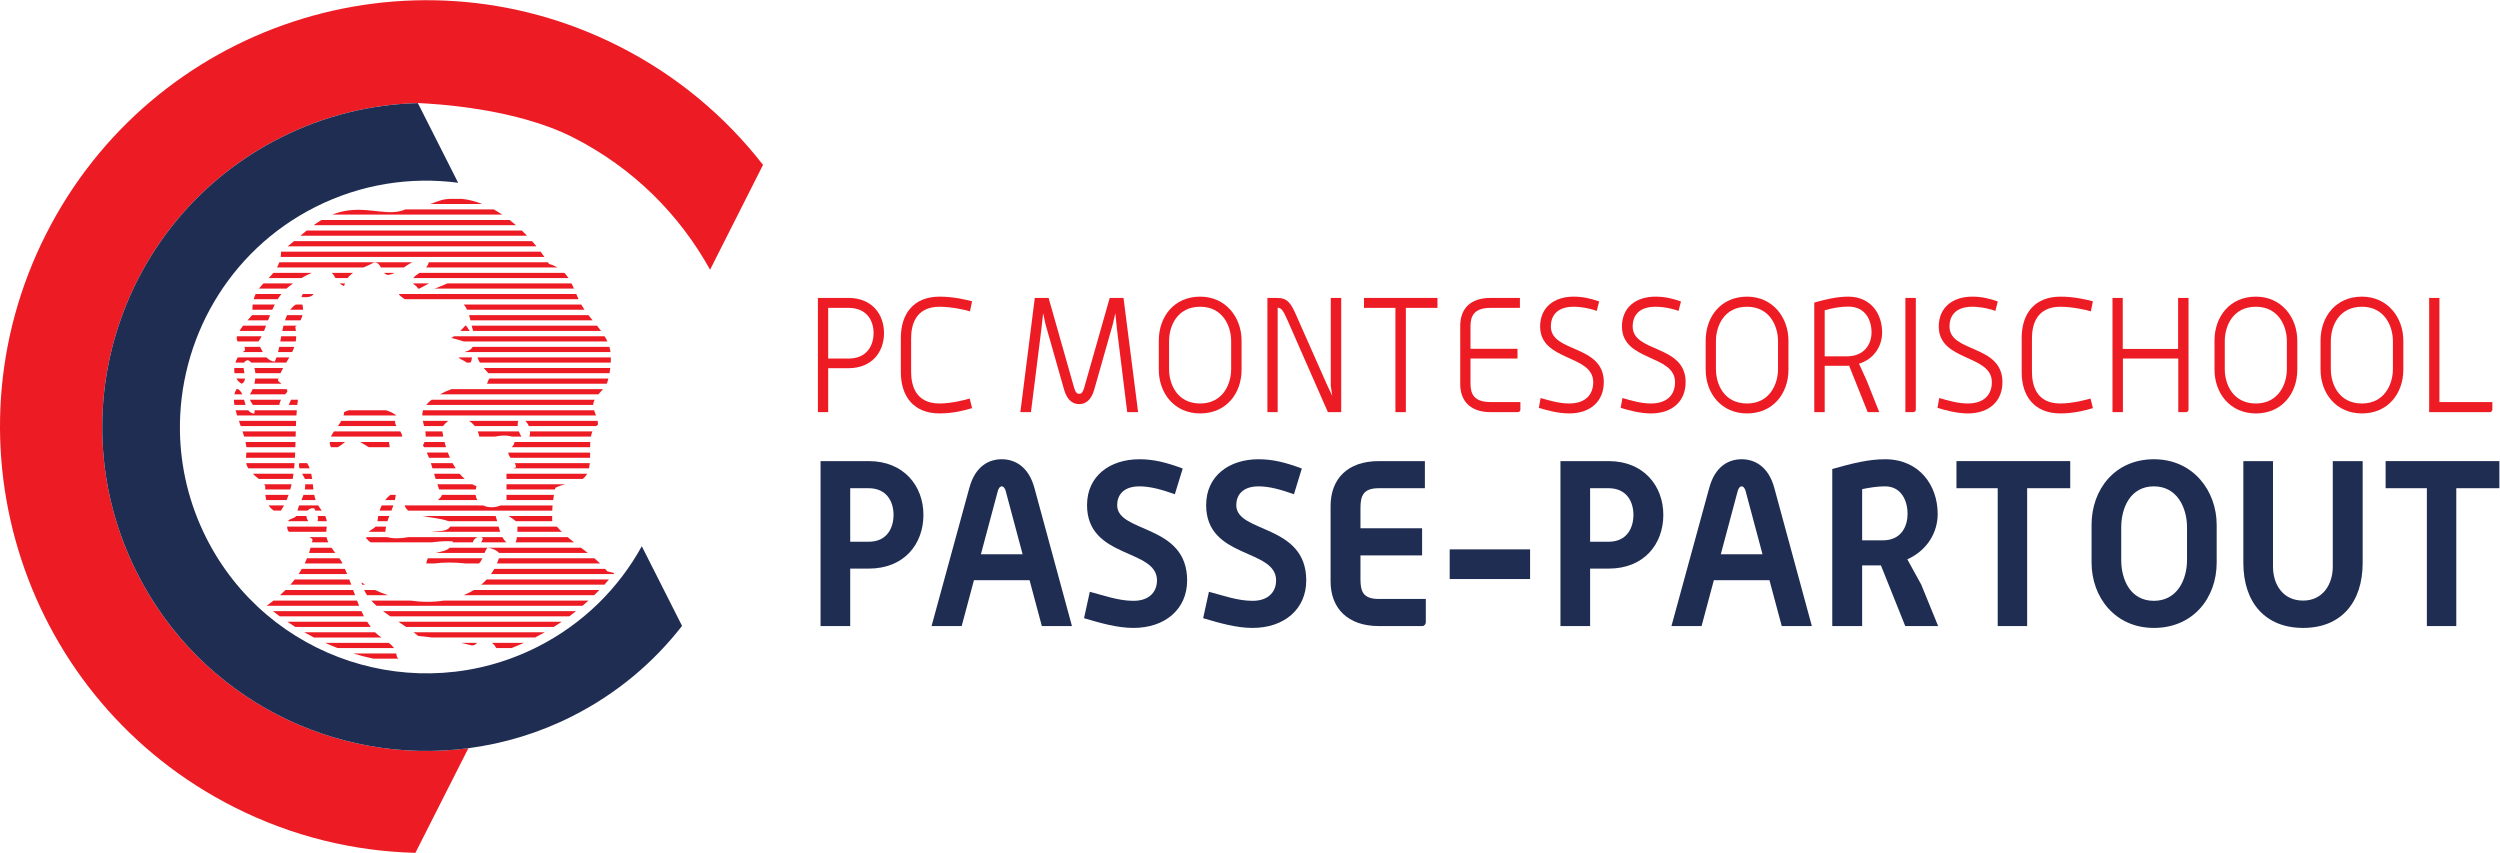 <?xml version="1.0" encoding="UTF-8" standalone="no"?>
<!-- Created with Inkscape (http://www.inkscape.org/) -->

<svg
   version="1.1"
   id="svg2"
   width="639.307"
   height="218.093"
   viewBox="0 0 639.307 218.093"
   sodipodi:docname="passe-partout.eps"
   xmlns:inkscape="http://www.inkscape.org/namespaces/inkscape"
   xmlns:sodipodi="http://sodipodi.sourceforge.net/DTD/sodipodi-0.dtd"
   xmlns="http://www.w3.org/2000/svg"
   xmlns:svg="http://www.w3.org/2000/svg">
  <defs
     id="defs6" />
  <sodipodi:namedview
     id="namedview4"
     pagecolor="#ffffff"
     bordercolor="#000000"
     borderopacity="0.25"
     inkscape:showpageshadow="2"
     inkscape:pageopacity="0.0"
     inkscape:pagecheckerboard="0"
     inkscape:deskcolor="#d1d1d1" />
  <g
     id="g8"
     inkscape:groupmode="layer"
     inkscape:label="ink_ext_XXXXXX"
     transform="matrix(1.333,0,0,-1.333,0,218.093)">
    <g
       id="g10"
       transform="scale(0.1)">
      <path
         d="m 1666.17,699.527 h -35.12 V 596.84 h 35.57 c 35.55,0 47.55,27.121 47.55,51.566 0,24.004 -12,51.121 -48,51.121 z m 0.45,-154.238 h -35.57 v -110.23 h -56.89 V 751.52 h 92.46 c 67.55,0 104.89,-47.997 104.89,-103.114 0,-56.457 -37.34,-103.117 -104.89,-103.117"
         style="fill:#1f2d53;fill-opacity:1;fill-rule:nonzero;stroke:none"
         id="path12" />
      <path
         d="m 1929.33,694.188 c -0.44,2.214 -3.11,8.894 -7.55,8.894 -4.45,0 -7.12,-6.68 -7.56,-8.894 l -32.45,-121.336 h 80.01 z m 69.34,-259.129 -23.55,88 h -106.68 l -23.56,-88 h -57.79 l 72.46,264.91 c 11.55,42.664 38.22,55.117 62.23,55.117 23.56,0 51.12,-12.453 62.67,-55.117 l 72,-264.91 h -57.78"
         style="fill:#1f2d53;fill-opacity:1;fill-rule:nonzero;stroke:none"
         id="path14" />
      <path
         d="m 2174.28,431.5 c -30.23,0 -61.79,8.891 -94.68,18.66 l 11.11,50.68 c 27.12,-7.11 55.12,-17.352 83.57,-17.352 34.22,0 45.33,20.903 45.33,39.133 0,61.777 -134.23,40.891 -134.23,144.445 0,56.457 44.45,88.02 100.45,88.02 27.11,0 50.67,-5.781 83.12,-17.785 l -15.11,-49.336 c -24.89,8.887 -47.12,15.117 -68.01,15.117 -31.56,0 -42.67,-17.781 -42.67,-36.016 0,-54.214 134.24,-35.546 134.24,-144.445 0,-55.121 -42.23,-91.121 -103.12,-91.121"
         style="fill:#1f2d53;fill-opacity:1;fill-rule:nonzero;stroke:none"
         id="path16" />
      <path
         d="m 2402.77,431.5 c -30.22,0 -61.78,8.891 -94.67,18.66 l 11.11,50.68 c 27.11,-7.11 55.12,-17.352 83.56,-17.352 34.23,0 45.34,20.903 45.34,39.133 0,61.777 -134.24,40.891 -134.24,144.445 0,56.457 44.45,88.02 100.46,88.02 27.11,0 50.67,-5.781 83.11,-17.785 l -15.11,-49.336 c -24.89,8.887 -47.11,15.117 -68,15.117 -31.56,0 -42.67,-17.781 -42.67,-36.016 0,-54.214 134.24,-35.546 134.24,-144.445 0,-55.121 -42.23,-91.121 -103.13,-91.121"
         style="fill:#1f2d53;fill-opacity:1;fill-rule:nonzero;stroke:none"
         id="path18" />
      <path
         d="m 2728.61,435.059 h -83.57 c -59.55,0 -92.45,34.222 -92.45,85.781 v 144.449 c 0,52.012 32.45,86.231 92.45,86.231 h 88.46 v -51.993 h -88.46 c -30.67,0 -35.12,-15.566 -35.12,-38.672 v -38.234 h 118.24 v -52 h -118.24 v -45.34 c 0,-23.109 4.45,-38.222 35.12,-38.222 h 90.23 v -44.887 c 0,-3.563 -3.1,-7.113 -6.66,-7.113"
         style="fill:#1f2d53;fill-opacity:1;fill-rule:nonzero;stroke:none"
         id="path20" />
      <path
         d="m 2781.08,525.281 v 56.899 h 154.24 v -56.899 h -154.24"
         style="fill:#1f2d53;fill-opacity:1;fill-rule:nonzero;stroke:none"
         id="path22" />
      <path
         d="m 3085.59,699.527 h -35.12 V 596.84 h 35.56 c 35.55,0 47.56,27.121 47.56,51.566 0,24.004 -12.01,51.121 -48,51.121 z m 0.44,-154.238 h -35.56 v -110.23 h -56.9 V 751.52 h 92.46 c 67.56,0 104.9,-47.997 104.9,-103.114 0,-56.457 -37.34,-103.117 -104.9,-103.117"
         style="fill:#1f2d53;fill-opacity:1;fill-rule:nonzero;stroke:none"
         id="path24" />
      <path
         d="m 3348.75,694.188 c -0.45,2.214 -3.12,8.894 -7.56,8.894 -4.44,0 -7.11,-6.68 -7.56,-8.894 l -32.44,-121.336 h 80 z m 69.34,-259.129 -23.56,88 h -106.68 l -23.55,-88 h -57.8 l 72.46,264.91 c 11.56,42.664 38.23,55.117 62.23,55.117 23.56,0 51.11,-12.453 62.68,-55.117 l 72,-264.91 h -57.78"
         style="fill:#1f2d53;fill-opacity:1;fill-rule:nonzero;stroke:none"
         id="path26" />
      <path
         d="m 3616.36,703.082 c -14.67,0 -28.9,-2.227 -44.01,-5.34 v -98.23 h 39.56 c 36.45,0 47.56,28.008 47.56,50.672 0,26.668 -12.89,52.898 -43.11,52.898 z m 38.67,-268.023 -46.67,116.441 h -36.01 V 435.059 h -57.33 v 301.355 c 39.55,11.113 69.78,18.672 101.34,18.672 65.79,0 100.9,-50.227 100.9,-104.902 0,-34.664 -19.12,-69.344 -58.24,-87.125 l 26.68,-48.438 32.44,-79.562 h -63.11"
         style="fill:#1f2d53;fill-opacity:1;fill-rule:nonzero;stroke:none"
         id="path28" />
      <path
         d="M 3888.87,699.527 V 435.059 h -56.46 v 264.468 h -79.12 v 51.993 h 218.24 v -51.993 h -82.66"
         style="fill:#1f2d53;fill-opacity:1;fill-rule:nonzero;stroke:none"
         id="path30" />
      <path
         d="m 4195.59,624.398 c 0,37.336 -18.68,78.684 -63.56,78.684 -45.34,0 -62.67,-41.348 -62.67,-78.684 v -62.66 c 0,-37.347 17.33,-78.25 62.67,-78.25 44.88,0 63.56,40.903 63.56,78.25 z M 4132.03,431.5 c -74.68,0 -119.57,59.109 -119.57,125.34 v 72.449 c 0,68.012 44.89,125.797 119.57,125.797 75.56,0 120.45,-60.898 120.45,-125.797 V 556.84 c 0,-68 -45.33,-125.34 -120.45,-125.34"
         style="fill:#1f2d53;fill-opacity:1;fill-rule:nonzero;stroke:none"
         id="path32" />
      <path
         d="m 4418.31,431.5 c -72,0 -114.68,48 -114.68,124.898 V 751.52 h 56.9 V 548.852 c 0,-32.461 17.77,-64.911 57.78,-64.911 38.67,0 56.89,32.45 56.89,64.911 V 751.52 h 57.34 V 556.398 c 0,-76.457 -41.78,-124.898 -114.23,-124.898"
         style="fill:#1f2d53;fill-opacity:1;fill-rule:nonzero;stroke:none"
         id="path34" />
      <path
         d="M 4712.15,699.527 V 435.059 h -56.45 v 264.468 h -79.12 v 51.993 h 218.24 v -51.993 h -82.67"
         style="fill:#1f2d53;fill-opacity:1;fill-rule:nonzero;stroke:none"
         id="path36" />
      <path
         d="m 1627.57,1045.48 h -38.78 v -97.25 h 39.09 c 35.69,0 48.01,25.856 48.01,48.934 0,23.396 -12.62,48.316 -48.32,48.316 z m 0.31,-115.71 h -39.09 v -84.332 h -19.7 v 219.132 h 58.79 c 44.62,0 68.01,-31.09 68.01,-67.406 0,-36.621 -23.39,-67.394 -68.01,-67.394"
         style="fill:#ed1c24;fill-opacity:1;fill-rule:nonzero;stroke:none"
         id="path38" />
      <path
         d="m 1802.68,842.977 c -51.41,0 -74.49,34.468 -74.49,78.789 v 66.472 c 0,44.322 23.08,78.792 74.49,78.792 25.85,0 49.24,-5.54 62.16,-8.92 l -4,-19.39 c -8.61,3.07 -36.62,8.92 -58.16,8.92 -47.09,0 -54.79,-36.01 -54.79,-60.632 v -64.012 c 0,-24.933 7.7,-60.937 54.48,-60.937 21.85,0 49.55,6.765 57.85,9.539 l 4.62,-18.465 c -12.92,-4.004 -36.31,-10.156 -62.16,-10.156"
         style="fill:#ed1c24;fill-opacity:1;fill-rule:nonzero;stroke:none"
         id="path40" />
      <path
         d="m 2162.44,845.438 -19.7,159.422 -3.08,30.47 -4.92,-21.54 -35.7,-125.575 c -6.16,-21.852 -18.47,-27.387 -28.63,-27.387 -10.46,0 -22.46,5.231 -28.93,27.387 l -35.7,125.575 -4.61,21.54 -3.39,-30.47 -20,-159.422 h -20.31 l 27.69,219.132 h 26.47 l 48.63,-171.121 c 1.54,-4.926 3.38,-12.926 10.15,-12.926 6.47,0 8.32,8 9.85,12.926 l 48.63,171.121 h 26.47 l 28,-219.132 h -20.92"
         style="fill:#ed1c24;fill-opacity:1;fill-rule:nonzero;stroke:none"
         id="path42" />
      <path
         d="m 2361.86,981.781 c 0,28.619 -16.01,65.859 -59.4,65.859 -44.32,0 -59.71,-37.24 -59.71,-65.859 v -53.863 c 0,-28.625 15.39,-65.859 59.71,-65.859 43.39,0 59.4,37.234 59.4,65.859 z m -59.4,-138.804 c -49.86,0 -79.41,39.086 -79.41,84.019 v 55.707 c 0,46.167 29.55,84.327 79.41,84.327 49.55,0 79.4,-40.32 79.4,-84.327 v -55.707 c 0,-46.164 -29.85,-84.019 -79.4,-84.019"
         style="fill:#ed1c24;fill-opacity:1;fill-rule:nonzero;stroke:none"
         id="path44" />
      <path
         d="m 2547.42,845.438 -78.16,177.892 c -7.7,17.54 -11.4,22.15 -18.17,22.46 V 845.438 h -19.69 v 219.132 h 17.84 c 20.32,0 26.78,-8.93 37.56,-33.55 l 59.7,-134.801 9.23,-19.391 -2.76,19.391 v 168.351 h 20 V 845.438 h -25.55"
         style="fill:#ed1c24;fill-opacity:1;fill-rule:nonzero;stroke:none"
         id="path46" />
      <path
         d="M 2696.99,1045.48 V 845.438 h -20.01 v 200.042 h -60.32 v 19.09 h 140.96 v -19.09 h -60.63"
         style="fill:#ed1c24;fill-opacity:1;fill-rule:nonzero;stroke:none"
         id="path48" />
      <path
         d="m 2912.11,845.438 h -52.64 c -39.08,0 -58.16,21.851 -58.16,53.55 v 112.032 c 0,32.31 18.77,53.55 58.16,53.55 h 56.33 v -19.09 h -56.33 c -31.08,0 -38.46,-15.07 -38.46,-35.08 v -43.396 h 90.17 V 948.23 h -90.17 v -48.316 c 0,-20.316 7.38,-35.094 38.46,-35.094 h 57.25 v -14.461 c 0,-2.461 -2.15,-4.921 -4.61,-4.921"
         style="fill:#ed1c24;fill-opacity:1;fill-rule:nonzero;stroke:none"
         id="path50" />
      <path
         d="m 3010.27,842.977 c -20.93,0 -43.71,6.152 -58.16,10.769 l 3.38,18.777 c 17.54,-4.929 35.7,-10.464 54.47,-10.464 32.32,0 46.48,17.539 46.48,40.933 0,53.547 -101.87,39.395 -101.87,106.798 0,36 26.15,57.24 64.32,57.24 17.23,0 32.32,-3.39 48.93,-9.23 l -4.62,-18.16 c -7.07,2.77 -25.85,8 -44.31,8 -29.24,0 -43.7,-14.77 -43.7,-37.85 0,-50.782 101.56,-34.169 101.56,-106.798 0,-36.32 -25.24,-60.015 -66.48,-60.015"
         style="fill:#ed1c24;fill-opacity:1;fill-rule:nonzero;stroke:none"
         id="path52" />
      <path
         d="m 3167.23,842.977 c -20.94,0 -43.71,6.152 -58.17,10.769 l 3.38,18.777 c 17.54,-4.929 35.7,-10.464 54.47,-10.464 32.33,0 46.48,17.539 46.48,40.933 0,53.547 -101.87,39.395 -101.87,106.798 0,36 26.16,57.24 64.32,57.24 17.24,0 32.32,-3.39 48.94,-9.23 l -4.62,-18.16 c -7.07,2.77 -25.85,8 -44.32,8 -29.24,0 -43.7,-14.77 -43.7,-37.85 0,-50.782 101.56,-34.169 101.56,-106.798 0,-36.32 -25.23,-60.015 -66.47,-60.015"
         style="fill:#ed1c24;fill-opacity:1;fill-rule:nonzero;stroke:none"
         id="path54" />
      <path
         d="m 3410.96,981.781 c 0,28.619 -16,65.859 -59.4,65.859 -44.31,0 -59.7,-37.24 -59.7,-65.859 v -53.863 c 0,-28.625 15.39,-65.859 59.7,-65.859 43.4,0 59.4,37.234 59.4,65.859 z m -59.4,-138.804 c -49.86,0 -79.4,39.086 -79.4,84.019 v 55.707 c 0,46.167 29.54,84.327 79.4,84.327 49.55,0 79.41,-40.32 79.41,-84.327 v -55.707 c 0,-46.164 -29.86,-84.019 -79.41,-84.019"
         style="fill:#ed1c24;fill-opacity:1;fill-rule:nonzero;stroke:none"
         id="path56" />
      <path
         d="m 3545.74,1047.95 c -15.08,0 -30.47,-2.77 -45.23,-7.08 v -88.327 h 42.77 c 32.63,0 47.09,22.773 47.09,45.859 0,24.008 -11.99,49.548 -44.63,49.548 z m 20.63,-109.567 15.08,-33.238 23.7,-59.707 h -22.16 l -35.71,89.253 c -1.54,-0.308 -3.07,-0.308 -4.92,-0.308 h -41.85 v -88.945 h -20 v 210.202 c 21.54,6.16 43.39,11.39 65.23,11.39 42.79,0 64.94,-32.32 64.94,-68.628 0,-25.238 -14.46,-50.789 -44.31,-60.019"
         style="fill:#ed1c24;fill-opacity:1;fill-rule:nonzero;stroke:none"
         id="path58" />
      <path
         d="m 3670.68,845.438 h -15.39 v 219.132 h 20.02 V 850.359 c 0,-2.461 -2.17,-4.921 -4.63,-4.921"
         style="fill:#ed1c24;fill-opacity:1;fill-rule:nonzero;stroke:none"
         id="path60" />
      <path
         d="m 3775.02,842.977 c -20.94,0 -43.71,6.152 -58.16,10.769 l 3.37,18.777 c 17.54,-4.929 35.71,-10.464 54.48,-10.464 32.32,0 46.47,17.539 46.47,40.933 0,53.547 -101.86,39.395 -101.86,106.798 0,36 26.15,57.24 64.31,57.24 17.24,0 32.33,-3.39 48.94,-9.23 l -4.62,-18.16 c -7.07,2.77 -25.85,8 -44.32,8 -29.24,0 -43.7,-14.77 -43.7,-37.85 0,-50.782 101.56,-34.169 101.56,-106.798 0,-36.32 -25.23,-60.015 -66.47,-60.015"
         style="fill:#ed1c24;fill-opacity:1;fill-rule:nonzero;stroke:none"
         id="path62" />
      <path
         d="m 3952.89,842.977 c -51.4,0 -74.47,34.468 -74.47,78.789 v 66.472 c 0,44.322 23.07,78.792 74.47,78.792 25.86,0 49.25,-5.54 62.17,-8.92 l -4.01,-19.39 c -8.61,3.07 -36.62,8.92 -58.16,8.92 -47.09,0 -54.78,-36.01 -54.78,-60.632 v -64.012 c 0,-24.933 7.69,-60.937 54.48,-60.937 21.84,0 49.55,6.765 57.86,9.539 l 4.61,-18.465 c -12.92,-4.004 -36.31,-10.156 -62.17,-10.156"
         style="fill:#ed1c24;fill-opacity:1;fill-rule:nonzero;stroke:none"
         id="path64" />
      <path
         d="m 4193.87,845.438 h -15.08 V 948.23 H 4072.6 V 845.438 h -20 v 219.132 h 19.69 v -97.875 h 106.19 v 97.875 h 20 V 850.359 c 0,-2.461 -2.15,-4.921 -4.61,-4.921"
         style="fill:#ed1c24;fill-opacity:1;fill-rule:nonzero;stroke:none"
         id="path66" />
      <path
         d="m 4387.13,981.781 c 0,28.619 -16.01,65.859 -59.41,65.859 -44.31,0 -59.7,-37.24 -59.7,-65.859 v -53.863 c 0,-28.625 15.39,-65.859 59.7,-65.859 43.4,0 59.41,37.234 59.41,65.859 z m -59.41,-138.804 c -49.85,0 -79.4,39.086 -79.4,84.019 v 55.707 c 0,46.167 29.55,84.327 79.4,84.327 49.56,0 79.41,-40.32 79.41,-84.327 v -55.707 c 0,-46.164 -29.85,-84.019 -79.41,-84.019"
         style="fill:#ed1c24;fill-opacity:1;fill-rule:nonzero;stroke:none"
         id="path68" />
      <path
         d="m 4590.55,981.781 c 0,28.619 -16,65.859 -59.4,65.859 -44.31,0 -59.7,-37.24 -59.7,-65.859 v -53.863 c 0,-28.625 15.39,-65.859 59.7,-65.859 43.4,0 59.4,37.234 59.4,65.859 z m -59.4,-138.804 c -49.86,0 -79.41,39.086 -79.41,84.019 v 55.707 c 0,46.167 29.55,84.327 79.41,84.327 49.55,0 79.4,-40.32 79.4,-84.327 v -55.707 c 0,-46.164 -29.85,-84.019 -79.4,-84.019"
         style="fill:#ed1c24;fill-opacity:1;fill-rule:nonzero;stroke:none"
         id="path70" />
      <path
         d="m 4776.74,845.438 h -116.65 v 219.132 h 19.69 V 864.82 h 101.57 v -14.461 c 0,-2.461 -2.15,-4.921 -4.61,-4.921"
         style="fill:#ed1c24;fill-opacity:1;fill-rule:nonzero;stroke:none"
         id="path72" />
      <path
         d="M 1186.94,1547.6 C 783.801,1751.35 291.848,1589.67 88.098,1186.55 -115.652,783.395 46.043,291.398 449.172,87.691 560.891,31.191 679.504,2.949 796.887,0 l 101.64,200.719 c -254.375,-33.321 -513.125,94.019 -635.414,335.922 -154.8,306.343 -31.968,680.189 274.399,834.989 84.883,42.91 174.961,64.38 264.14,66.64 l 0.332,0.14 c 32.754,-1.6 185.719,-9.52 296.656,-65.55 115.71,-58.5 205.2,-148.48 263.54,-254.23 l 101.62,201.14 c -72.01,92.7 -165.16,171.37 -276.86,227.83"
         style="fill:#ed1c24;fill-opacity:1;fill-rule:nonzero;stroke:none"
         id="path74" />
      <path
         d="M 537.512,1371.63 C 231.145,1216.83 108.313,842.984 263.113,536.641 385.402,294.738 644.152,167.398 898.527,200.719 c 67.711,8.91 135.153,28.98 199.583,61.543 84.89,42.949 155.65,102.718 210.36,173.187 l -0.24,0.43 -76.99,152.359 C 1186.94,507.871 1118.88,439.512 1030.97,395.102 798.328,277.52 513.445,371.109 395.93,603.75 c -33.149,65.621 -49.532,135.426 -50.727,204.43 -2.965,175.601 92.426,346.24 259.375,430.64 87.973,44.41 183.344,58.63 274.301,46.66 l -0.352,0.76 -76.875,152.03 c -89.179,-2.26 -179.257,-23.73 -264.14,-66.64"
         style="fill:#1f2d53;fill-opacity:1;fill-rule:nonzero;stroke:none"
         id="path76" />
      <path
         d="m 885.699,1254.66 h -22.027 c -3.32,-0.25 -6.629,-0.39 -9.973,-0.93 -9.886,-1.6 -18.426,-5.84 -28.469,-9.04 h 99.973 c -12.769,5.03 -25.957,8.64 -39.504,9.97"
         style="fill:#ed1c24;fill-opacity:1;fill-rule:nonzero;stroke:none"
         id="path78" />
      <path
         d="m 764.762,798.48 h 6.992 c -0.625,4.114 -2,7.301 -3.703,9.989 H 640.715 c -2.313,-3.317 -4.367,-6.625 -5.856,-9.989 h 110.942 18.961"
         style="fill:#ed1c24;fill-opacity:1;fill-rule:nonzero;stroke:none"
         id="path80" />
      <path
         d="M 947.246,1234.38 H 777.703 c -30.851,-13.37 -64.527,3.4 -108.473,-1.83 -11.542,-1.37 -22,-4.25 -31.75,-8.15 h 325.981 c -5.289,3.55 -10.676,6.92 -16.215,9.98"
         style="fill:#ed1c24;fill-opacity:1;fill-rule:nonzero;stroke:none"
         id="path82" />
      <path
         d="M 977.719,1214.09 H 616.781 c -5.176,-3.09 -10.179,-6.43 -15.062,-9.97 h 388.152 c -3.945,3.43 -8,6.75 -12.152,9.97"
         style="fill:#ed1c24;fill-opacity:1;fill-rule:nonzero;stroke:none"
         id="path84" />
      <path
         d="M 1001.16,1193.82 H 588.313 c -4.043,-3.27 -8.055,-6.6 -12.051,-9.98 h 434.878 c -3.22,3.38 -6.56,6.69 -9.98,9.98"
         style="fill:#ed1c24;fill-opacity:1;fill-rule:nonzero;stroke:none"
         id="path86" />
      <path
         d="M 1020.63,1173.54 H 564.07 c -4.011,-3.38 -8.07,-6.71 -12.187,-9.98 h 477.207 c -2.7,3.32 -5.54,6.65 -8.46,9.98"
         style="fill:#ed1c24;fill-opacity:1;fill-rule:nonzero;stroke:none"
         id="path88" />
      <path
         d="M 1037.14,1153.25 H 539.148 c -0.039,-3.54 -0.293,-6.86 -0.761,-9.98 h 505.953 c -2.29,3.29 -4.66,6.61 -7.2,9.98"
         style="fill:#ed1c24;fill-opacity:1;fill-rule:nonzero;stroke:none"
         id="path90" />
      <path
         d="m 817.414,1122.99 h 252.056 c -4.73,2.74 -9.91,5.16 -16.18,6.75 -0.65,1.05 -1.42,2.16 -2.09,3.22 H 822.617 c -1.101,-3.95 -2.855,-7.26 -5.203,-9.97"
         style="fill:#ed1c24;fill-opacity:1;fill-rule:nonzero;stroke:none"
         id="path92" />
      <path
         d="m 717.617,1132.76 c 7.457,-0.17 10.563,-4.7 13.121,-9.77 h 43.93 c 5.352,3.62 10.664,7.23 16.336,9.97 H 535.84 c -1.215,-3.59 -2.735,-6.89 -4.465,-9.97 h 165.863 c 7.008,3.04 14.082,6.02 20.379,9.77"
         style="fill:#ed1c24;fill-opacity:1;fill-rule:nonzero;stroke:none"
         id="path94" />
      <path
         d="m 792.719,1102.71 h 297.841 c -2.33,3.58 -5,6.88 -7.91,9.98 H 804.688 c -4.379,-2.94 -8.614,-6.02 -11.969,-9.98"
         style="fill:#ed1c24;fill-opacity:1;fill-rule:nonzero;stroke:none"
         id="path96" />
      <path
         d="M 598.285,1112.69 H 524.43 c -2.836,-3.5 -5.895,-6.78 -9.032,-9.98 h 62.813 c 6.59,3.82 13.406,7.3 20.074,9.98"
         style="fill:#ed1c24;fill-opacity:1;fill-rule:nonzero;stroke:none"
         id="path98" />
      <path
         d="m 643.5,1102.71 h 23.422 c 2.918,3.93 6.473,7.21 10.543,9.98 h -40.992 c 2.996,-2.82 4.984,-6.34 7.027,-9.98"
         style="fill:#ed1c24;fill-opacity:1;fill-rule:nonzero;stroke:none"
         id="path100" />
      <path
         d="M 757.422,1112.69 H 736.77 c 1.925,-2.14 4.394,-3.73 8.062,-4.12 4.492,0.78 8.633,2.27 12.59,4.12"
         style="fill:#ed1c24;fill-opacity:1;fill-rule:nonzero;stroke:none"
         id="path102" />
      <path
         d="m 562.199,1092.41 h -56.871 c -2.992,-3.16 -5.832,-6.46 -8.461,-9.98 h 52.684 c 3.5,3.14 7.82,6.53 12.648,9.98"
         style="fill:#ed1c24;fill-opacity:1;fill-rule:nonzero;stroke:none"
         id="path104" />
      <path
         d="m 804.344,1082.43 c 5.758,2.98 11.992,6.57 18.66,9.98 h -30.652 c 2.886,-3.61 7.753,-5.24 9.507,-9.98 h 2.485"
         style="fill:#ed1c24;fill-opacity:1;fill-rule:nonzero;stroke:none"
         id="path106" />
      <path
         d="m 661.762,1092.41 h -10.227 c 2.274,-1.93 4.918,-3.71 8.625,-5.01 0.344,1.87 1.059,3.35 1.602,5.01"
         style="fill:#ed1c24;fill-opacity:1;fill-rule:nonzero;stroke:none"
         id="path108" />
      <path
         d="m 833.656,1082.43 h 267.464 c -1.5,3.4 -3.04,6.74 -4.68,9.98 H 858.41 c -8.055,-3.46 -16.347,-6.92 -24.754,-9.98"
         style="fill:#ed1c24;fill-opacity:1;fill-rule:nonzero;stroke:none"
         id="path110" />
      <path
         d="m 539.871,1072.12 h -49.449 c -1.52,-3.07 -2.77,-6.4 -3.781,-9.97 h 46.195 c 2.152,3.48 4.516,6.8 7.035,9.97"
         style="fill:#ed1c24;fill-opacity:1;fill-rule:nonzero;stroke:none"
         id="path112" />
      <path
         d="m 782.883,1072.12 h -18.102 c 2.934,-4.21 7.344,-6.94 11.461,-9.97 h 69.641 25.883 238.124 c -1.49,3.32 -2.94,6.65 -4.35,9.97 h -320.813 -1.844"
         style="fill:#ed1c24;fill-opacity:1;fill-rule:nonzero;stroke:none"
         id="path114" />
      <path
         d="m 578.512,1066.23 c 10.531,-0.92 19.41,-0.19 22.937,5.89 h -20.375 c -1.347,-1.73 -2.324,-3.71 -2.562,-5.89"
         style="fill:#ed1c24;fill-opacity:1;fill-rule:nonzero;stroke:none"
         id="path116" />
      <path
         d="M 896.125,1041.87 H 1121.3 c -2.21,3.22 -4.3,6.54 -6.24,9.97 H 889.699 c 2.649,-2.95 4.727,-6.32 6.426,-9.97"
         style="fill:#ed1c24;fill-opacity:1;fill-rule:nonzero;stroke:none"
         id="path118" />
      <path
         d="m 527.105,1051.84 h -42.394 c -0.348,-3.12 -0.5,-6.43 -0.43,-9.97 h 38.086 c 1.477,3.37 3.071,6.69 4.738,9.97"
         style="fill:#ed1c24;fill-opacity:1;fill-rule:nonzero;stroke:none"
         id="path120" />
      <path
         d="m 556.84,1041.87 h 24.648 c -0.043,3.22 -0.566,6.56 -1.429,9.97 h -12.727 c -4.109,-2.71 -7.574,-6.07 -10.492,-9.97"
         style="fill:#ed1c24;fill-opacity:1;fill-rule:nonzero;stroke:none"
         id="path122" />
      <path
         d="m 546.781,1021.58 h 29.723 c 1.629,3.08 2.883,6.42 3.742,9.98 H 550.66 c -1.469,-3.15 -2.734,-6.51 -3.879,-9.98"
         style="fill:#ed1c24;fill-opacity:1;fill-rule:nonzero;stroke:none"
         id="path124" />
      <path
         d="m 518.102,1031.56 h -34.559 c -2.824,-3.39 -5.727,-6.7 -8.66,-9.98 h 39.394 c 1.231,3.3 2.5,6.62 3.825,9.98"
         style="fill:#ed1c24;fill-opacity:1;fill-rule:nonzero;stroke:none"
         id="path126" />
      <path
         d="m 902.465,1021.58 h 234.405 c -2.7,3.28 -5.37,6.6 -8,9.98 H 899.922 c 0.953,-3.27 1.777,-6.61 2.543,-9.98"
         style="fill:#ed1c24;fill-opacity:1;fill-rule:nonzero;stroke:none"
         id="path128" />
      <path
         d="m 510.426,1011.28 h -44.145 c -2.437,-3.13 -4.707,-6.43 -6.726,-9.98 h 46.968 c 1.305,3.2 2.598,6.52 3.903,9.98"
         style="fill:#ed1c24;fill-opacity:1;fill-rule:nonzero;stroke:none"
         id="path130" />
      <path
         d="m 893.711,1011.28 h -1.176 c -3.047,-3.43 -6.191,-6.76 -9.461,-9.98 h 18.364 c -3.27,2.64 -4.2,7.61 -7.727,9.98"
         style="fill:#ed1c24;fill-opacity:1;fill-rule:nonzero;stroke:none"
         id="path132" />
      <path
         d="m 541.539,1001.3 h 26.223 c -0.321,2.43 -0.739,4.91 -1.348,7.48 0.887,0.75 1.707,1.65 2.551,2.5 h -25.16 c -0.813,-3.27 -1.575,-6.59 -2.266,-9.98"
         style="fill:#ed1c24;fill-opacity:1;fill-rule:nonzero;stroke:none"
         id="path134" />
      <path
         d="m 907.605,1001.3 h 245.415 c -2.46,3.36 -5.03,6.68 -7.7,9.98 H 904.813 c 0.82,-3.46 1.722,-6.81 2.792,-9.98"
         style="fill:#ed1c24;fill-opacity:1;fill-rule:nonzero;stroke:none"
         id="path136" />
      <path
         d="m 537.707,981.02 h 29.578 c 0.582,3.203 0.938,6.523 1.02,9.976 h -28.758 c -0.613,-3.328 -1.223,-6.652 -1.84,-9.976"
         style="fill:#ed1c24;fill-opacity:1;fill-rule:nonzero;stroke:none"
         id="path138" />
      <path
         d="m 495.797,981.02 c 2.176,2.839 4.187,6.191 6.086,9.976 h -47.188 c -0.047,-0.133 -0.125,-0.226 -0.168,-0.359 -0.976,-4.696 -0.117,-7.559 1.543,-9.617 h 39.727"
         style="fill:#ed1c24;fill-opacity:1;fill-rule:nonzero;stroke:none"
         id="path140" />
      <path
         d="m 865.797,987.605 c 6.59,-0.894 15.152,-4.203 24.031,-6.585 h 275.452 c -1.56,3.429 -3.4,6.73 -5.36,9.976 H 870.816 c -1.644,-1.16 -3.257,-2.351 -5.019,-3.391"
         style="fill:#ed1c24;fill-opacity:1;fill-rule:nonzero;stroke:none"
         id="path142" />
      <path
         d="m 890.691,960.742 h 280.479 c -0.46,3.453 -1.23,6.75 -2.16,9.973 H 906.688 c -2.782,-5.875 -9.364,-7.949 -15.997,-9.973"
         style="fill:#ed1c24;fill-opacity:1;fill-rule:nonzero;stroke:none"
         id="path144" />
      <path
         d="m 533.359,960.742 h 27.133 c 1.555,3.235 2.938,6.551 4.117,9.973 h -28.933 c -0.711,-3.387 -1.481,-6.715 -2.317,-9.973"
         style="fill:#ed1c24;fill-opacity:1;fill-rule:nonzero;stroke:none"
         id="path146" />
      <path
         d="m 465.293,960.742 h 38.906 c -1.781,3.313 -3.504,6.692 -5.316,9.973 h -30 c 0.871,-1.817 1.363,-4.012 0.762,-7.301 -1.52,-0.723 -2.957,-1.648 -4.352,-2.672"
         style="fill:#ed1c24;fill-opacity:1;fill-rule:nonzero;stroke:none"
         id="path148" />
      <path
         d="M 1171.84,950.43 H 915.965 c 1.219,-3.657 2.844,-6.907 4.652,-9.973 h 251.053 c 0.18,3.422 0.23,6.75 0.17,9.973"
         style="fill:#ed1c24;fill-opacity:1;fill-rule:nonzero;stroke:none"
         id="path150" />
      <path
         d="m 475.691,945.277 c 2.559,-1.234 4.676,-2.894 6.489,-4.82 h 66.922 c 1.996,3.313 3.976,6.629 5.902,9.973 h -24.68 c -0.972,-2.828 -2.023,-5.578 -3.222,-8.184 -7.176,0.844 -12.043,4 -15.879,8.184 H 456.09 c -1.879,-3.075 -3.391,-6.446 -4.527,-9.973 h 16.738 c 1.254,2.352 3.512,4.082 7.39,4.82"
         style="fill:#ed1c24;fill-opacity:1;fill-rule:nonzero;stroke:none"
         id="path152" />
      <path
         d="m 905.445,950.43 h -25.644 c 3.691,-4.688 11.195,-5.563 15.172,-9.973 h 7.351 c 2.231,2.133 2.539,6.191 3.121,9.973"
         style="fill:#ed1c24;fill-opacity:1;fill-rule:nonzero;stroke:none"
         id="path154" />
      <path
         d="m 468.906,920.176 c -0.597,3.375 -1.285,6.781 -1.664,9.976 h -17.758 c -0.285,-3.375 -0.175,-6.73 0.383,-9.976 h 19.039"
         style="fill:#ed1c24;fill-opacity:1;fill-rule:nonzero;stroke:none"
         id="path156" />
      <path
         d="m 538.098,920.176 c 1.519,3.402 3.199,6.722 5,9.976 h -55.086 c 1,-3.121 1.601,-6.476 1.843,-9.976 h 48.243"
         style="fill:#ed1c24;fill-opacity:1;fill-rule:nonzero;stroke:none"
         id="path158" />
      <path
         d="M 1170.8,930.152 H 928.004 c 2.871,-3.414 5.891,-6.675 8.879,-9.976 h 232.447 c 0.57,3.265 1.08,6.59 1.47,9.976"
         style="fill:#ed1c24;fill-opacity:1;fill-rule:nonzero;stroke:none"
         id="path160" />
      <path
         d="m 540.215,899.891 c -2.563,1.816 -5.11,3.644 -7.063,6.066 0.317,1.332 0.743,2.613 1.129,3.91 h -44.617 c -0.34,-3.375 -0.922,-6.726 -1.711,-9.976 h 52.262"
         style="fill:#ed1c24;fill-opacity:1;fill-rule:nonzero;stroke:none"
         id="path162" />
      <path
         d="m 469.852,909.867 h -16.379 c 2.312,-3.976 5.629,-7.422 10.125,-9.953 4.394,1.988 5.988,5.602 6.254,9.953"
         style="fill:#ed1c24;fill-opacity:1;fill-rule:nonzero;stroke:none"
         id="path164" />
      <path
         d="m 1165.18,902.934 c 0.71,2.148 1.37,4.488 1.99,6.933 H 938.535 c -1.844,-3.547 -3.226,-6.82 -4.265,-9.976 h 229.51 c 0.48,1.011 1.05,1.98 1.4,3.043"
         style="fill:#ed1c24;fill-opacity:1;fill-rule:nonzero;stroke:none"
         id="path166" />
      <path
         d="m 551.293,884.793 c -0.18,1.832 -0.652,3.371 -1.246,4.789 h -65.359 c -1.583,-3.883 -3.422,-7.266 -5.375,-9.973 h 67.828 c 1.457,1.657 2.886,3.336 4.152,5.184"
         style="fill:#ed1c24;fill-opacity:1;fill-rule:nonzero;stroke:none"
         id="path168" />
      <path
         d="m 456.781,889.582 h -2.984 c -2,-3.082 -3.406,-6.406 -4.203,-9.973 h 15.183 c -1.82,4.168 -4.293,7.688 -7.996,9.973"
         style="fill:#ed1c24;fill-opacity:1;fill-rule:nonzero;stroke:none"
         id="path170" />
      <path
         d="M 932.031,889.582 H 866.32 c -7.734,-2.676 -15.386,-6.074 -22.468,-9.973 h 72.324 15.637 216.087 c 2.92,3.371 6.01,6.641 8.89,9.973 H 932.031"
         style="fill:#ed1c24;fill-opacity:1;fill-rule:nonzero;stroke:none"
         id="path172" />
      <path
         d="m 570.344,859.324 c 0.359,3.328 0.82,6.656 1.269,9.985 h -13.164 c -1.781,-2.985 -2.953,-6.586 -4.32,-9.985 h 16.215"
         style="fill:#ed1c24;fill-opacity:1;fill-rule:nonzero;stroke:none"
         id="path174" />
      <path
         d="m 535.887,859.324 c 0.484,3.93 1.64,7.188 3.258,9.985 h -59.586 c 1.332,-3.883 3.648,-6.778 5.652,-9.985 h 50.676"
         style="fill:#ed1c24;fill-opacity:1;fill-rule:nonzero;stroke:none"
         id="path176" />
      <path
         d="m 468.211,869.309 h -19.523 c 0.074,-3.211 0.441,-6.547 1.027,-9.985 h 21.383 c -1.071,3.223 -1.969,6.617 -2.887,9.985"
         style="fill:#ed1c24;fill-opacity:1;fill-rule:nonzero;stroke:none"
         id="path178" />
      <path
         d="m 828.129,869.309 c -4.129,-3.239 -7.699,-6.59 -10.516,-9.985 h 320.347 c 0.02,0.418 -0.06,0.856 0,1.27 0.41,3.176 1.51,6.008 2.86,8.715 H 828.129"
         style="fill:#ed1c24;fill-opacity:1;fill-rule:nonzero;stroke:none"
         id="path180" />
      <path
         d="m 811.363,848.5 c -0.922,-3.227 -1.273,-6.371 -1.293,-9.461 h 333.28 c -1.29,3.391 -2.6,6.731 -3.66,9.984 H 811.582 c -0.055,-0.171 -0.168,-0.351 -0.219,-0.523"
         style="fill:#ed1c24;fill-opacity:1;fill-rule:nonzero;stroke:none"
         id="path182" />
      <path
         d="m 660.16,845.477 c -0.156,-2.223 -0.609,-4.352 -1.176,-6.438 h 100.852 c 0.051,0.141 0.07,0.254 0.117,0.395 -4.98,4.007 -11.644,7.191 -19.223,9.589 h -71.843 c -3.09,-1.039 -6.051,-2.187 -8.727,-3.546"
         style="fill:#ed1c24;fill-opacity:1;fill-rule:nonzero;stroke:none"
         id="path184" />
      <path
         d="m 569.398,849.023 h -80.925 c 0.043,-1.921 -0.141,-4.066 -0.68,-6.566 -5.293,0.738 -8.875,3.195 -11.539,6.566 h -24.285 c 0.867,-3.269 1.847,-6.597 2.926,-9.984 h 113.789 c 0.207,3.328 0.437,6.652 0.714,9.984"
         style="fill:#ed1c24;fill-opacity:1;fill-rule:nonzero;stroke:none"
         id="path186" />
      <path
         d="M 568.102,828.738 H 458.336 c 1.141,-3.304 2.301,-6.629 3.465,-9.984 h 105.91 c 0.113,3.324 0.238,6.652 0.391,9.984"
         style="fill:#ed1c24;fill-opacity:1;fill-rule:nonzero;stroke:none"
         id="path188" />
      <path
         d="m 994.168,828.738 h -94.402 c 4.101,-2.519 7.797,-5.886 10.941,-9.984 h 82.473 c -0.27,3.332 0.031,6.672 0.988,9.984"
         style="fill:#ed1c24;fill-opacity:1;fill-rule:nonzero;stroke:none"
         id="path190" />
      <path
         d="m 860.406,828.738 h -49.254 c 0.668,-3.355 1.528,-6.675 2.399,-9.984 h 36.547 c 3.004,4.156 6.476,7.512 10.308,9.984"
         style="fill:#ed1c24;fill-opacity:1;fill-rule:nonzero;stroke:none"
         id="path192" />
      <path
         d="m 1147.04,821.285 c 0.21,2.469 -0.1,4.961 -0.59,7.453 h -138.77 c 2.92,-2.601 5.23,-6.074 6.79,-9.984 h 129.25 c 1.03,0.898 2.09,1.777 3.32,2.531"
         style="fill:#ed1c24;fill-opacity:1;fill-rule:nonzero;stroke:none"
         id="path194" />
      <path
         d="m 760.484,818.754 c -1.66,2.719 -2.754,5.844 -2.687,9.984 H 654.68 c -1.922,-3.445 -4.149,-6.765 -6.485,-9.984 h 112.289"
         style="fill:#ed1c24;fill-opacity:1;fill-rule:nonzero;stroke:none"
         id="path196" />
      <path
         d="m 949.063,798.48 c 11.003,2.102 22.046,3.309 33.183,0 h 18.114 c -1.88,3.094 -3.614,6.434 -4.922,9.989 h -78.77 c 1.246,-3.055 2.117,-6.438 2.785,-9.989 h 29.61"
         style="fill:#ed1c24;fill-opacity:1;fill-rule:nonzero;stroke:none"
         id="path198" />
      <path
         d="M 567.406,808.469 H 465.273 c 1.09,-3.332 2.102,-6.664 3.055,-9.989 h 98.824 c 0.075,3.321 0.168,6.653 0.254,9.989"
         style="fill:#ed1c24;fill-opacity:1;fill-rule:nonzero;stroke:none"
         id="path200" />
      <path
         d="m 815.922,808.469 c 0.578,-3.293 0.891,-6.614 0.726,-9.989 h 33.754 c -0.683,3.372 -1.269,6.7 -1.785,9.989 h -32.695"
         style="fill:#ed1c24;fill-opacity:1;fill-rule:nonzero;stroke:none"
         id="path202" />
      <path
         d="m 1136.48,808.469 h -119.71 c 0.22,-3.461 -0.11,-6.871 -1.06,-9.989 h 117.89 c 0.64,3.579 1.58,6.918 2.88,9.989"
         style="fill:#ed1c24;fill-opacity:1;fill-rule:nonzero;stroke:none"
         id="path204" />
      <path
         d="M 1132.39,788.184 H 987.137 c -0.739,-4.454 -3.004,-7.379 -5.582,-9.989 h 150.525 c 0.03,3.391 0.1,6.743 0.31,9.989"
         style="fill:#ed1c24;fill-opacity:1;fill-rule:nonzero;stroke:none"
         id="path206" />
      <path
         d="m 747.648,778.195 c -0.308,3.414 -0.898,6.782 -1.425,9.989 h -55.528 c 5.657,-3.036 11.211,-6.68 16.7,-9.989 h 40.253"
         style="fill:#ed1c24;fill-opacity:1;fill-rule:nonzero;stroke:none"
         id="path208" />
      <path
         d="m 634.895,778.195 h 12.89 c 5.547,2.493 9.539,6.535 14.129,9.989 h -29.41 c -0.02,-3.196 0.73,-6.512 2.391,-9.989"
         style="fill:#ed1c24;fill-opacity:1;fill-rule:nonzero;stroke:none"
         id="path210" />
      <path
         d="m 855.605,778.195 c -1.023,3.328 -1.972,6.657 -2.82,9.989 h -38.359 c -0.793,-2.047 -1.742,-4.11 -3.063,-6.215 0.77,-1.192 1.387,-2.535 2.102,-3.774 h 42.14"
         style="fill:#ed1c24;fill-opacity:1;fill-rule:nonzero;stroke:none"
         id="path212" />
      <path
         d="m 472.688,778.195 h 93.957 c 0.097,3.321 0.195,6.645 0.273,9.989 h -95.957 c 0.684,-3.102 1.285,-6.188 1.711,-9.239 0.031,-0.238 -0.012,-0.507 0.016,-0.75"
         style="fill:#ed1c24;fill-opacity:1;fill-rule:nonzero;stroke:none"
         id="path214" />
      <path
         d="m 566.293,767.898 h -93.664 c -0.285,-3.347 -0.535,-6.675 -0.746,-9.988 h 93.969 c 0.179,3.309 0.308,6.649 0.441,9.988"
         style="fill:#ed1c24;fill-opacity:1;fill-rule:nonzero;stroke:none"
         id="path216" />
      <path
         d="M 1132.06,767.898 H 974.98 c 0.579,-4.23 2.266,-7.351 4.438,-9.988 h 152.572 c 0.08,3.301 0.08,6.641 0.07,9.988"
         style="fill:#ed1c24;fill-opacity:1;fill-rule:nonzero;stroke:none"
         id="path218" />
      <path
         d="m 863.129,757.91 c -1.453,3.278 -2.781,6.617 -4.031,9.988 h -40.325 c 1.465,-3.25 2.875,-6.554 4.161,-9.988 h 40.195"
         style="fill:#ed1c24;fill-opacity:1;fill-rule:nonzero;stroke:none"
         id="path220" />
      <path
         d="m 874.145,737.637 c -2.114,3.218 -4.11,6.543 -5.957,9.988 h -41.637 c 1.07,-3.289 2.086,-6.637 3.094,-9.988 h 44.5"
         style="fill:#ed1c24;fill-opacity:1;fill-rule:nonzero;stroke:none"
         id="path222" />
      <path
         d="m 565.145,747.625 h -92.727 c 0.125,-0.629 0.07,-1.328 0.254,-1.937 0.871,-2.95 2.156,-5.579 3.633,-8.051 h 87.941 c 0.336,3.312 0.645,6.636 0.899,9.988"
         style="fill:#ed1c24;fill-opacity:1;fill-rule:nonzero;stroke:none"
         id="path224" />
      <path
         d="m 574.16,747.625 c -1.148,-2.922 -0.746,-6.375 0.473,-9.988 h 19.441 c -1.254,3.418 -2.851,6.746 -4.761,9.988 H 574.16"
         style="fill:#ed1c24;fill-opacity:1;fill-rule:nonzero;stroke:none"
         id="path226" />
      <path
         d="M 1131.43,747.625 H 987.641 c 1.164,-2.211 2.023,-4.73 2.14,-7.988 -1.629,-0.699 -3.304,-1.348 -4.972,-2 h 145.101 c 0.71,3.179 1.2,6.527 1.52,9.988"
         style="fill:#ed1c24;fill-opacity:1;fill-rule:nonzero;stroke:none"
         id="path228" />
      <path
         d="m 563.059,727.34 h -78.364 c 3.782,-3.633 7.871,-6.86 11.684,-9.988 h 65.129 c 0.578,3.304 1.097,6.632 1.551,9.988"
         style="fill:#ed1c24;fill-opacity:1;fill-rule:nonzero;stroke:none"
         id="path230" />
      <path
         d="M 1126.32,727.34 H 971.637 c 0,-3.328 0,-6.656 0,-9.988 h 146.153 c 3.39,2.339 6.26,5.515 8.53,9.988"
         style="fill:#ed1c24;fill-opacity:1;fill-rule:nonzero;stroke:none"
         id="path232" />
      <path
         d="m 891.43,717.352 c -3.457,3.058 -6.723,6.375 -9.739,9.988 h -48.964 c 0.984,-3.348 2,-6.664 3.007,-9.988 h 55.696"
         style="fill:#ed1c24;fill-opacity:1;fill-rule:nonzero;stroke:none"
         id="path234" />
      <path
         d="m 579.516,727.34 c 1.863,-3.277 3.757,-6.352 5.043,-8.875 0.062,-0.402 0.043,-0.715 0.097,-1.113 h 14.231 c -0.469,3.347 -1.059,6.675 -1.793,9.988 h -17.578"
         style="fill:#ed1c24;fill-opacity:1;fill-rule:nonzero;stroke:none"
         id="path236" />
      <path
         d="m 601.281,697.066 c -0.398,3.289 -0.777,6.622 -1.133,9.989 h -14.617 c 0.032,-3.602 -0.246,-6.895 -0.726,-9.989 h 16.476"
         style="fill:#ed1c24;fill-opacity:1;fill-rule:nonzero;stroke:none"
         id="path238" />
      <path
         d="m 912.684,697.066 c 0.355,2.02 0.804,4.09 1.496,6.282 -2.805,1.058 -5.492,2.32 -8.098,3.707 h -67.07 c 1.125,-3.379 2.273,-6.735 3.523,-9.989 h 70.149"
         style="fill:#ed1c24;fill-opacity:1;fill-rule:nonzero;stroke:none"
         id="path240" />
      <path
         d="m 1065.38,700.328 c 6.52,3.172 12.73,5.188 18.59,6.727 H 971.637 c 0,-3.328 0,-6.657 0,-9.989 h 93.093 c 0.23,1.075 0.41,2.196 0.65,3.262"
         style="fill:#ed1c24;fill-opacity:1;fill-rule:nonzero;stroke:none"
         id="path242" />
      <path
         d="m 556.859,697.066 c 0.93,3.301 1.782,6.629 2.536,9.989 h -52.739 c 0.856,-1.203 1.723,-2.407 2.301,-3.707 -0.18,-2.2 -0.176,-4.211 -0.227,-6.282 h 48.129"
         style="fill:#ed1c24;fill-opacity:1;fill-rule:nonzero;stroke:none"
         id="path244" />
      <path
         d="m 912.371,686.77 h -65.398 c 0.238,-0.508 0.433,-1.067 0.679,-1.571 -2.297,-3.429 -4.875,-6.168 -7.648,-8.418 h 75.601 c -1.675,2.887 -2.785,6.219 -3.234,9.989"
         style="fill:#ed1c24;fill-opacity:1;fill-rule:nonzero;stroke:none"
         id="path246" />
      <path
         d="m 553.66,686.77 h -44.601 c 0.351,-3.563 0.894,-6.93 1.754,-9.989 h 39.027 c 1.41,3.285 2.644,6.629 3.82,9.989"
         style="fill:#ed1c24;fill-opacity:1;fill-rule:nonzero;stroke:none"
         id="path248" />
      <path
         d="m 759.246,686.77 h -10.332 c -3.691,-2.985 -7.094,-6.258 -10.039,-9.989 h 18.711 c 0.734,3.153 1.269,6.496 1.66,9.989"
         style="fill:#ed1c24;fill-opacity:1;fill-rule:nonzero;stroke:none"
         id="path250" />
      <path
         d="m 1062.68,686.77 h -91.043 c 0,-3.329 0,-6.657 0,-9.989 h 89.583 c 0.45,3.364 0.88,6.746 1.46,9.989"
         style="fill:#ed1c24;fill-opacity:1;fill-rule:nonzero;stroke:none"
         id="path252" />
      <path
         d="m 582.238,686.77 c -1.152,-3.473 -2.472,-6.782 -3.894,-9.989 h 27.203 c -1.133,3.199 -1.977,6.547 -2.656,9.989 h -20.653"
         style="fill:#ed1c24;fill-opacity:1;fill-rule:nonzero;stroke:none"
         id="path254" />
      <path
         d="m 573.891,666.484 c -1.286,-3.14 -2.383,-6.476 -3.305,-9.984 h 19.586 c 2.363,3.254 6.422,5.258 12.531,4.508 0.766,-1.5 1.551,-3.008 2.32,-4.508 h 12.258 c -2.269,3.117 -4.625,6.363 -6.812,9.984 h -36.578"
         style="fill:#ed1c24;fill-opacity:1;fill-rule:nonzero;stroke:none"
         id="path256" />
      <path
         d="m 754.66,666.484 h -22.273 c -1.61,-3.113 -3,-6.441 -4.176,-9.984 h 22.707 c 1.328,3.246 2.566,6.586 3.742,9.984"
         style="fill:#ed1c24;fill-opacity:1;fill-rule:nonzero;stroke:none"
         id="path258" />
      <path
         d="m 783.254,656.5 h 276.106 c 0.15,3.414 0.41,6.715 0.7,9.984 h -99.607 c -11.332,-4.707 -23.945,-4.609 -33.492,0 H 776.137 c 1.394,-4.015 3.785,-7.336 7.117,-9.984"
         style="fill:#ed1c24;fill-opacity:1;fill-rule:nonzero;stroke:none"
         id="path260" />
      <path
         d="m 515.406,666.484 c 2.598,-4.105 5.965,-7.437 10.117,-9.984 h 13.473 c 2.09,3.285 4.074,6.602 5.852,9.984 h -29.442"
         style="fill:#ed1c24;fill-opacity:1;fill-rule:nonzero;stroke:none"
         id="path262" />
      <path
         d="M 950.852,646.211 H 810.414 c 17,-3.367 36.492,-4.789 50.035,-9.984 h 93.348 c -0.906,3.402 -1.871,6.75 -2.945,9.984"
         style="fill:#ed1c24;fill-opacity:1;fill-rule:nonzero;stroke:none"
         id="path264" />
      <path
         d="m 1059.27,646.211 h -83.52 c 4.961,-3.016 9.48,-6.477 13.949,-9.984 h 70.111 c -0.15,0.207 -0.33,0.378 -0.48,0.589 -0.15,3.258 -0.05,6.278 -0.06,9.395"
         style="fill:#ed1c24;fill-opacity:1;fill-rule:nonzero;stroke:none"
         id="path266" />
      <path
         d="m 746.773,646.211 h -21.23 c -0.613,-3.172 -1.066,-6.508 -1.375,-9.984 h 19.051 c 1.097,3.418 2.265,6.761 3.554,9.984"
         style="fill:#ed1c24;fill-opacity:1;fill-rule:nonzero;stroke:none"
         id="path268" />
      <path
         d="m 623.805,646.211 h -14.461 c 0.922,-3.398 0.988,-6.738 -0.223,-9.984 h 17.828 c -0.023,0.191 -0.019,0.398 -0.051,0.589 -0.554,3.5 -1.679,6.539 -3.093,9.395"
         style="fill:#ed1c24;fill-opacity:1;fill-rule:nonzero;stroke:none"
         id="path270" />
      <path
         d="m 552.391,636.227 h 39.125 c -2.149,2.855 -3.43,6.425 -3.762,9.984 h -19.598 c -3.371,-5.215 -12.621,-4.543 -15.765,-9.984"
         style="fill:#ed1c24;fill-opacity:1;fill-rule:nonzero;stroke:none"
         id="path272" />
      <path
         d="m 956.512,625.93 h -92.821 c -5.793,-10.371 -23.066,-8.032 -35.171,-9.989 h 130.933 c -1.074,3.231 -2.035,6.59 -2.941,9.989"
         style="fill:#ed1c24;fill-opacity:1;fill-rule:nonzero;stroke:none"
         id="path274" />
      <path
         d="m 554.266,615.941 h 71.632 c 0.18,3.438 0.586,6.77 0.918,9.989 h -75.964 c -0.051,-4.52 1.25,-7.68 3.414,-9.989"
         style="fill:#ed1c24;fill-opacity:1;fill-rule:nonzero;stroke:none"
         id="path276" />
      <path
         d="m 707.199,615.941 h 32.012 c 0.281,3.508 0.746,6.829 1.383,9.989 h -19.957 c -3.746,-4.071 -9.387,-6.231 -13.438,-9.989"
         style="fill:#ed1c24;fill-opacity:1;fill-rule:nonzero;stroke:none"
         id="path278" />
      <path
         d="m 992.539,615.941 h 85.201 c -3.31,3.2 -6.51,6.52 -9.55,9.989 h -75.491 c -0.019,-3.36 -0.058,-6.711 -0.16,-9.989"
         style="fill:#ed1c24;fill-opacity:1;fill-rule:nonzero;stroke:none"
         id="path280" />
      <path
         d="m 868.816,597.512 c -0.117,-0.692 -0.347,-1.223 -0.503,-1.852 h 38.554 c 1.192,4.25 4.934,8.41 9.344,9.981 H 783.387 c -14.051,-2.52 -28.059,-3.301 -40.676,0 h -40.039 c -0.035,-0.711 -0.219,-1.282 -0.176,-2.082 2.524,-3.149 5.391,-5.668 8.406,-7.899 h 117.36 c 13.808,1.82 27.523,2.899 40.554,1.852"
         style="fill:#ed1c24;fill-opacity:1;fill-rule:nonzero;stroke:none"
         id="path282" />
      <path
         d="m 626.516,605.641 h -32.715 c 2.469,-1.192 4.539,-2.789 5.875,-5.11 -0.332,-1.711 -0.887,-3.199 -1.258,-4.871 h 31.441 c -1.211,2.57 -2.261,5.192 -2.961,7.899 -0.175,0.703 -0.25,1.39 -0.382,2.082"
         style="fill:#ed1c24;fill-opacity:1;fill-rule:nonzero;stroke:none"
         id="path284" />
      <path
         d="m 1089.03,605.641 h -97.3 c -0.507,-3.68 -1.304,-7.071 -2.582,-9.981 h 112.092 c -4.16,3.238 -8.21,6.59 -12.21,9.981"
         style="fill:#ed1c24;fill-opacity:1;fill-rule:nonzero;stroke:none"
         id="path286" />
      <path
         d="m 963.762,605.641 h -40.844 c 1.145,-0.461 2.289,-1.039 3.363,-2.082 -0.629,-3.071 -1.761,-5.629 -3.176,-7.899 h 48.215 c -3,2.84 -5.57,6.121 -7.558,9.981"
         style="fill:#ed1c24;fill-opacity:1;fill-rule:nonzero;stroke:none"
         id="path288" />
      <path
         d="m 935.313,585.359 h -72.461 c -6.704,-6.578 -17.414,-7.347 -26.805,-9.988 h 93.476 c 1.543,3.719 3.282,7.238 5.79,9.988"
         style="fill:#ed1c24;fill-opacity:1;fill-rule:nonzero;stroke:none"
         id="path290" />
      <path
         d="m 592.891,575.371 h 50.324 c -2.535,3.25 -5.031,6.57 -7.367,9.988 h -40.09 c -0.938,-3.347 -1.778,-6.8 -2.867,-9.988"
         style="fill:#ed1c24;fill-opacity:1;fill-rule:nonzero;stroke:none"
         id="path292" />
      <path
         d="m 1127.66,575.371 c -4.31,3.359 -8.66,6.688 -13.03,9.988 H 935.609 c 9.352,-1.269 16.606,-4.64 21.868,-9.988 h 170.183"
         style="fill:#ed1c24;fill-opacity:1;fill-rule:nonzero;stroke:none"
         id="path294" />
      <path
         d="m 894.141,555.102 h 24.613 c 2.922,2.597 4.914,6.136 6.598,9.988 H 820.836 c -1.527,-2.61 -2.57,-5.899 -3.059,-9.988 h 14.977 c 17.629,2.41 39.875,2.41 61.387,0"
         style="fill:#ed1c24;fill-opacity:1;fill-rule:nonzero;stroke:none"
         id="path296" />
      <path
         d="M 1140.38,565.09 H 957.086 c -1.129,-3.442 -2.371,-6.781 -3.758,-9.988 h 197.982 c -3.54,3.429 -7.16,6.777 -10.93,9.988"
         style="fill:#ed1c24;fill-opacity:1;fill-rule:nonzero;stroke:none"
         id="path298" />
      <path
         d="m 651.031,565.09 h -62.242 c -1.387,-3.36 -2.66,-6.809 -4.215,-9.988 h 72.598 c -0.012,0.019 -0.02,0.039 -0.031,0.07 -1.536,3.269 -3.703,6.566 -6.11,9.918"
         style="fill:#ed1c24;fill-opacity:1;fill-rule:nonzero;stroke:none"
         id="path300" />
      <path
         d="m 578.883,544.801 c -1.949,-3.391 -3.899,-6.781 -6.031,-9.992 h 93.187 c -1.312,3.222 -2.898,6.66 -4.351,9.992 h -82.805"
         style="fill:#ed1c24;fill-opacity:1;fill-rule:nonzero;stroke:none"
         id="path302" />
      <path
         d="m 1165.18,540.051 c -1.33,1.668 -2.87,3.14 -4.27,4.75 H 948.273 c -1.953,-3.5 -4.109,-6.801 -6.375,-9.992 H 1177 c 0.5,0.613 0.97,1.25 1.46,1.863 -4.32,1.226 -8.71,2.398 -13.28,3.379"
         style="fill:#ed1c24;fill-opacity:1;fill-rule:nonzero;stroke:none"
         id="path304" />
      <path
         d="m 557.137,514.531 h 116.718 c -1.191,3.239 -2.527,6.629 -3.816,9.989 H 565.441 c -2.652,-3.45 -5.449,-6.75 -8.304,-9.989"
         style="fill:#ed1c24;fill-opacity:1;fill-rule:nonzero;stroke:none"
         id="path306" />
      <path
         d="m 923.223,514.531 h 236.367 c 2.97,3.258 5.82,6.641 8.71,9.989 H 933.617 c -3.25,-3.571 -6.726,-6.891 -10.394,-9.989"
         style="fill:#ed1c24;fill-opacity:1;fill-rule:nonzero;stroke:none"
         id="path308" />
      <path
         d="m 700.332,514.531 c -2.336,1.418 -4.656,2.848 -6.91,4.348 0.324,-1.5 0.844,-2.899 1.262,-4.348 h 5.648"
         style="fill:#ed1c24;fill-opacity:1;fill-rule:nonzero;stroke:none"
         id="path310" />
      <path
         d="m 744.367,494.238 c -8.547,2.891 -16.906,6.192 -24.929,9.992 H 698.57 c 1.641,-3.441 3.45,-6.8 5.602,-9.992 h 40.195"
         style="fill:#ed1c24;fill-opacity:1;fill-rule:nonzero;stroke:none"
         id="path312" />
      <path
         d="M 889.383,494.238 H 1139.8 c 3.37,3.282 6.69,6.614 9.97,9.992 H 909.043 c -6.199,-3.839 -12.777,-7.148 -19.66,-9.992"
         style="fill:#ed1c24;fill-opacity:1;fill-rule:nonzero;stroke:none"
         id="path314" />
      <path
         d="m 787.426,483.949 h -75.063 c 3.086,-3.449 6.364,-6.789 9.914,-9.988 h 395.233 c 3.86,3.289 7.74,6.57 11.49,9.988 H 851.801 c -20.703,-3.219 -42.645,-3.129 -64.375,0"
         style="fill:#ed1c24;fill-opacity:1;fill-rule:nonzero;stroke:none"
         id="path316" />
      <path
         d="M 684.965,483.949 H 524.688 c -4.278,-3.41 -8.618,-6.75 -13.059,-9.988 h 177.328 c -1.344,3.301 -2.711,6.57 -3.992,9.988"
         style="fill:#ed1c24;fill-opacity:1;fill-rule:nonzero;stroke:none"
         id="path318" />
      <path
         d="m 748.68,453.691 h 343.47 c 4.37,3.231 8.63,6.598 12.88,9.981 H 734.82 c 4.485,-3.41 9.118,-6.742 13.86,-9.981"
         style="fill:#ed1c24;fill-opacity:1;fill-rule:nonzero;stroke:none"
         id="path320" />
      <path
         d="M 693.418,463.672 H 523.75 c 4.25,-3.383 8.508,-6.75 12.879,-9.981 h 161.586 c -1.727,3.258 -3.262,6.618 -4.797,9.981"
         style="fill:#ed1c24;fill-opacity:1;fill-rule:nonzero;stroke:none"
         id="path322" />
      <path
         d="M 704.34,443.391 H 551.109 c 5.036,-3.442 10.176,-6.743 15.352,-9.993 h 144.805 c -2.465,3.293 -4.817,6.633 -6.926,9.993"
         style="fill:#ed1c24;fill-opacity:1;fill-rule:nonzero;stroke:none"
         id="path324" />
      <path
         d="m 779.094,433.398 h 283.226 c 5.18,3.25 10.32,6.551 15.35,9.993 h -313.6 c 5.067,-3.332 10.11,-6.653 15.024,-9.993"
         style="fill:#ed1c24;fill-opacity:1;fill-rule:nonzero;stroke:none"
         id="path326" />
      <path
         d="M 719.602,423.109 H 583.699 c 6.09,-3.461 12.262,-6.789 18.52,-9.98 h 129.504 c -4.36,3.051 -8.485,6.262 -12.121,9.98"
         style="fill:#ed1c24;fill-opacity:1;fill-rule:nonzero;stroke:none"
         id="path328" />
      <path
         d="m 802.293,416.059 c 9.125,-0.77 18.027,-1.77 26.758,-2.93 h 197.509 c 6.26,3.191 12.43,6.519 18.52,9.98 H 793.465 c 3.051,-2.308 6.027,-4.648 8.828,-7.05"
         style="fill:#ed1c24;fill-opacity:1;fill-rule:nonzero;stroke:none"
         id="path330" />
      <path
         d="m 952.313,392.84 h 28.71 c 8.129,3.109 16.137,6.449 24.037,9.992 h -61.158 c 3.379,-2.742 6.114,-6.203 8.411,-9.992"
         style="fill:#ed1c24;fill-opacity:1;fill-rule:nonzero;stroke:none"
         id="path332" />
      <path
         d="M 745.973,402.832 H 623.719 c 7.902,-3.543 15.91,-6.883 24.039,-9.992 h 108.328 c -3.09,3.851 -6.52,7.09 -10.113,9.992"
         style="fill:#ed1c24;fill-opacity:1;fill-rule:nonzero;stroke:none"
         id="path334" />
      <path
         d="m 905.109,397.922 c 5.133,-0.242 7.629,2.168 9.786,4.91 h -29.942 c 6.785,-1.57 13.535,-3.184 20.156,-4.91"
         style="fill:#ed1c24;fill-opacity:1;fill-rule:nonzero;stroke:none"
         id="path336" />
      <path
         d="m 760.031,382.551 h -82.5 c 12.66,-3.879 25.555,-7.192 38.645,-9.992 h 47.929 c -0.343,0.41 -0.804,0.73 -1.125,1.171 -1.691,2.301 -2.328,5.551 -2.949,8.821"
         style="fill:#ed1c24;fill-opacity:1;fill-rule:nonzero;stroke:none"
         id="path338" />
      <path
         d="M 677.582,504.23 H 547.691 l -10.695,-9.992 h 144.215 l -3.629,9.992"
         style="fill:#ed1c24;fill-opacity:1;fill-rule:nonzero;stroke:none"
         id="path340" />
    </g>
  </g>
</svg>
